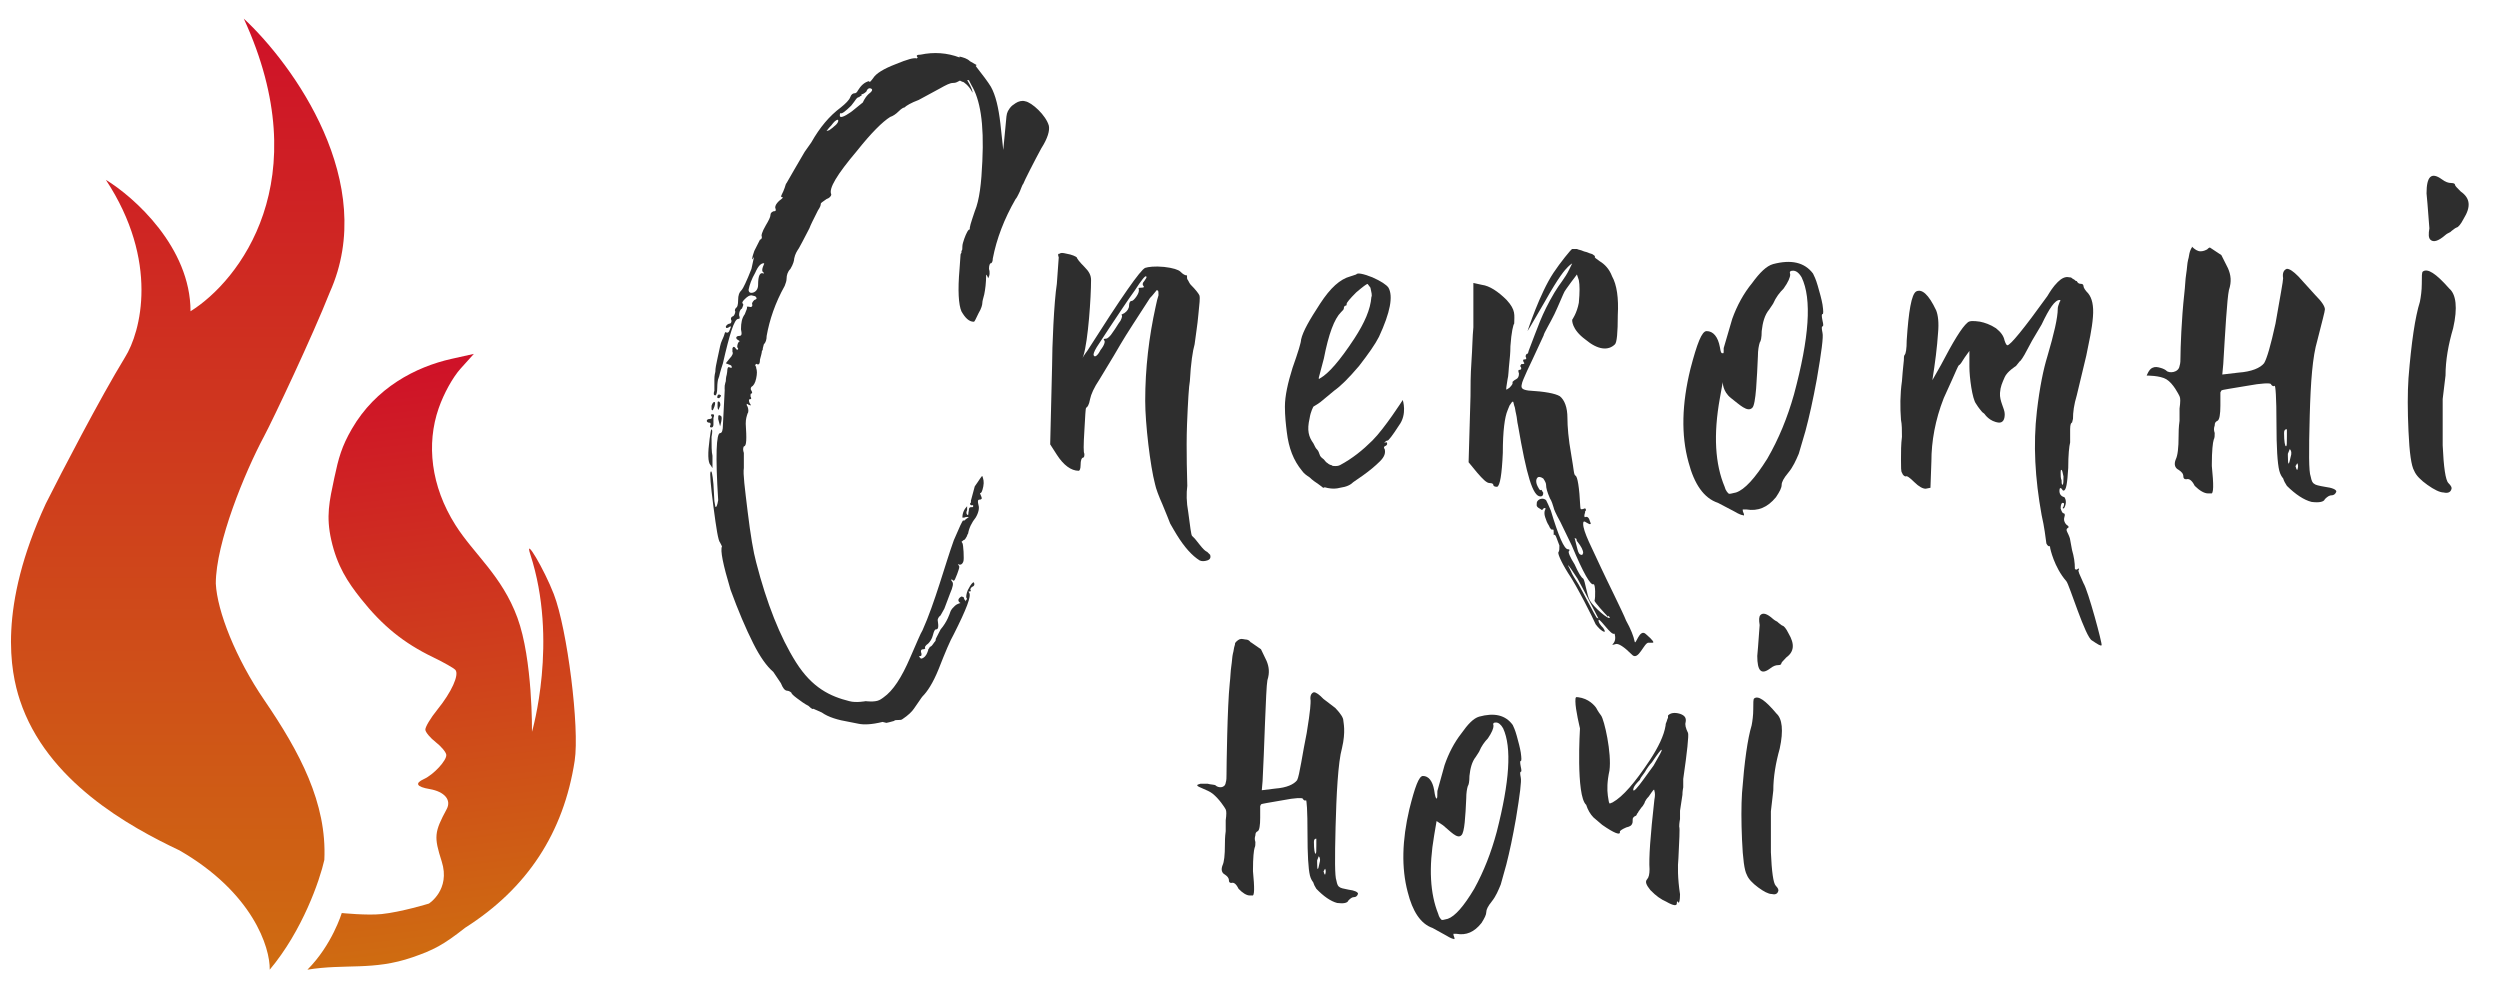 <svg width="109" height="43" viewBox="0 0 109 43" fill="none" xmlns="http://www.w3.org/2000/svg">
<g clip-path="url(#clip0_3997_528)">
<path d="M58.301 39.37C58.021 39.297 57.706 39.079 57.392 38.751C57.322 38.642 57.287 38.569 57.252 38.46C57.217 38.423 57.147 38.314 57.112 38.169C57.042 37.877 57.007 37.258 57.007 36.347C57.007 35.328 56.972 34.854 56.937 34.891C56.902 34.927 56.832 34.891 56.797 34.818C56.763 34.781 56.483 34.781 55.923 34.891C55.329 35 55.014 35.036 54.979 35.073L54.944 35.146C54.944 35.218 54.944 35.291 54.944 35.364C54.944 35.473 54.944 35.546 54.944 35.656C54.944 35.983 54.91 36.202 54.84 36.238C54.77 36.275 54.735 36.311 54.735 36.42C54.7 36.529 54.7 36.602 54.735 36.712C54.735 36.821 54.735 36.894 54.7 36.967C54.665 37.076 54.63 37.404 54.63 37.913C54.63 37.95 54.63 37.95 54.63 37.986C54.7 38.715 54.7 39.079 54.595 39.043C54.595 39.043 54.56 39.043 54.525 39.043H54.49C54.35 39.043 54.175 38.933 54.001 38.751C53.896 38.533 53.791 38.46 53.686 38.496C53.616 38.496 53.581 38.46 53.581 38.387C53.581 38.278 53.511 38.205 53.406 38.132C53.266 38.059 53.231 37.913 53.301 37.731C53.371 37.586 53.406 37.294 53.406 36.821C53.406 36.712 53.406 36.493 53.441 36.238C53.441 35.983 53.441 35.838 53.441 35.765C53.476 35.51 53.476 35.364 53.441 35.291C53.406 35.218 53.152 34.824 52.864 34.599C52.649 34.43 52.2 34.316 52.2 34.243C52.2 34.207 52.235 34.207 52.34 34.171C52.445 34.171 52.55 34.171 52.655 34.171C52.76 34.207 52.964 34.207 52.999 34.243C53.104 34.353 53.406 34.381 53.441 34.126C53.476 34.017 53.476 33.907 53.476 33.762C53.476 33.47 53.511 30.785 53.616 29.801C53.651 29.51 53.651 29.255 53.686 29.037C53.721 28.818 53.721 28.636 53.756 28.49C53.791 28.381 53.791 28.272 53.826 28.163C53.861 28.09 53.831 28.053 53.866 28.017C53.901 27.98 53.896 27.98 53.896 27.98C54.015 27.867 54.085 27.839 54.215 27.867C54.34 27.894 54.363 27.874 54.442 27.918C54.495 27.948 54.525 28.017 54.56 28.017L54.979 28.308L55.224 28.818C55.329 29.073 55.364 29.328 55.259 29.656C55.189 29.983 55.119 32.851 55.049 34.053L55.014 34.454L55.609 34.381C56.098 34.344 56.413 34.199 56.553 34.017C56.658 33.834 56.797 32.799 56.972 31.961C57.147 30.905 57.142 30.655 57.142 30.546C57.107 30.327 57.177 30.218 57.282 30.182C57.387 30.182 57.527 30.291 57.702 30.473L58.22 30.868C58.465 31.123 58.569 31.305 58.569 31.414C58.569 31.487 58.685 31.888 58.511 32.617C58.336 33.236 58.266 34.709 58.231 36.056C58.196 37.44 58.196 38.205 58.266 38.387C58.301 38.569 58.336 38.642 58.406 38.678C58.441 38.715 58.581 38.751 58.79 38.788C59.07 38.824 59.21 38.897 59.21 38.97C59.175 39.079 59.105 39.115 59.035 39.115C58.965 39.115 58.895 39.152 58.79 39.261C58.755 39.37 58.581 39.407 58.301 39.37ZM57.357 37.221C57.392 37.221 57.392 37.112 57.392 36.857V36.566C57.322 36.566 57.287 36.602 57.287 36.712C57.287 37.039 57.322 37.221 57.357 37.221ZM57.532 37.622C57.567 37.513 57.567 37.404 57.497 37.331L57.427 37.513V37.586C57.427 37.986 57.462 37.986 57.532 37.622ZM57.776 38.132C57.811 38.023 57.811 37.95 57.776 37.877C57.741 37.913 57.741 37.95 57.706 37.986C57.741 38.096 57.741 38.132 57.776 38.132Z" fill="#2E2E2E"/>
<path d="M63.404 40.861C63.439 40.934 63.404 40.97 63.369 40.934C63.334 40.934 63.229 40.897 63.054 40.788L62.46 40.46C61.935 40.278 61.586 39.732 61.376 38.894C61.096 37.838 61.131 36.636 61.446 35.289C61.691 34.305 61.866 33.832 62.04 33.832C62.285 33.832 62.46 34.05 62.53 34.451C62.565 34.706 62.6 34.815 62.635 34.815C62.67 34.815 62.67 34.706 62.67 34.487L62.984 33.358C63.159 32.849 63.404 32.375 63.718 31.974C63.998 31.574 64.243 31.319 64.488 31.246C65.152 31.064 65.641 31.173 65.956 31.61C65.991 31.683 66.061 31.829 66.131 32.084C66.201 32.339 66.271 32.594 66.306 32.812C66.341 33.067 66.341 33.176 66.306 33.176C66.271 33.176 66.271 33.249 66.306 33.431C66.341 33.577 66.341 33.65 66.306 33.65C66.271 33.65 66.271 33.723 66.306 33.905C66.341 34.05 66.271 34.633 66.096 35.689C65.956 36.49 65.816 37.146 65.676 37.692L65.432 38.566C65.327 38.821 65.222 39.076 65.047 39.295C64.872 39.513 64.802 39.659 64.802 39.768C64.802 39.878 64.732 40.023 64.593 40.242C64.278 40.642 63.928 40.788 63.509 40.715C63.404 40.715 63.369 40.715 63.369 40.715C63.369 40.752 63.369 40.788 63.404 40.861ZM63.124 40.06C63.439 39.95 63.823 39.513 64.278 38.749C64.698 37.984 65.012 37.182 65.257 36.272C65.816 34.087 65.921 32.594 65.537 31.756C65.432 31.574 65.327 31.501 65.222 31.501C65.117 31.501 65.082 31.537 65.117 31.647C65.117 31.756 65.047 31.938 64.872 32.193C64.732 32.339 64.593 32.521 64.488 32.776L64.348 32.994C64.173 33.213 64.103 33.504 64.068 33.832C64.068 34.087 64.033 34.233 63.998 34.269C63.963 34.378 63.928 34.56 63.928 34.815C63.893 35.58 63.855 36.308 63.715 36.418C63.54 36.6 63.229 36.236 62.914 35.981L62.635 35.798L62.53 36.418C62.285 37.838 62.355 38.967 62.705 39.841C62.74 39.987 62.809 40.06 62.844 40.096C62.88 40.133 62.949 40.096 63.124 40.06Z" fill="#2E2E2E"/>
<path d="M73.109 39.39C73.109 39.499 72.969 39.499 72.655 39.317C72.41 39.208 72.2 39.062 71.955 38.807C71.781 38.588 71.711 38.443 71.816 38.333C71.885 38.261 71.92 38.115 71.92 37.896C71.885 37.423 71.955 36.44 72.13 34.873C72.165 34.691 72.165 34.582 72.13 34.473C72.13 34.364 72.06 34.473 71.885 34.728C71.85 34.764 71.781 34.837 71.746 34.91C71.711 34.946 71.711 35.019 71.676 35.056C71.641 35.128 71.606 35.165 71.571 35.201C71.536 35.238 71.501 35.31 71.466 35.347C71.431 35.383 71.431 35.42 71.396 35.456C71.361 35.493 71.361 35.493 71.361 35.529L71.326 35.566C71.221 35.602 71.186 35.675 71.186 35.711C71.186 35.82 71.186 35.893 71.151 35.93C71.151 35.966 71.081 36.039 70.906 36.075C70.732 36.148 70.627 36.221 70.627 36.258C70.662 36.44 70.382 36.33 69.858 35.966L69.473 35.638C69.333 35.493 69.228 35.31 69.158 35.092C68.704 34.691 68.887 31.756 68.887 31.756C68.887 31.756 68.687 30.94 68.687 30.576C68.687 30.467 68.687 30.43 68.722 30.394C68.757 30.394 68.827 30.394 68.967 30.43C69.387 30.54 69.596 30.867 69.596 30.867C69.596 30.867 69.666 31.013 69.806 31.195C69.946 31.377 70.277 32.834 70.172 33.599C70.067 34.072 70.067 34.436 70.102 34.691C70.137 34.873 70.137 34.983 70.172 35.019C70.172 35.056 70.207 35.019 70.312 34.983C70.767 34.728 71.291 34.109 71.92 33.162C72.305 32.579 72.55 32.069 72.62 31.632C72.62 31.596 72.62 31.559 72.655 31.486C72.689 31.414 72.689 31.341 72.725 31.304C72.725 31.268 72.725 31.232 72.725 31.195C72.829 31.086 73.004 31.049 73.249 31.122C73.459 31.195 73.529 31.304 73.494 31.486C73.459 31.596 73.494 31.741 73.599 31.96C73.633 32.069 73.564 32.761 73.389 33.963C73.389 34.036 73.389 34.145 73.389 34.327C73.354 34.509 73.354 34.619 73.354 34.655L73.249 35.347C73.249 35.456 73.249 35.566 73.249 35.711C73.214 35.893 73.214 36.002 73.214 36.039C73.249 36.148 73.214 36.622 73.179 37.423C73.144 37.751 73.144 38.297 73.249 38.989C73.249 39.244 73.214 39.39 73.179 39.353C73.144 39.28 73.109 39.28 73.109 39.39ZM71.221 34.364C71.186 34.473 71.221 34.509 71.326 34.4C71.501 34.218 71.746 33.854 72.095 33.38C72.34 32.943 72.48 32.725 72.445 32.688C72.41 32.688 72.27 32.87 72.025 33.235C71.92 33.344 71.816 33.489 71.711 33.672C71.571 33.854 71.501 33.963 71.501 33.999C71.361 34.145 71.256 34.254 71.221 34.364Z" fill="#2E2E2E"/>
<path d="M77.176 29.146C76.791 29.437 76.617 29.255 76.617 28.599L76.651 28.199L76.721 27.252C76.686 27.033 76.686 26.888 76.756 26.815C76.861 26.706 77.036 26.742 77.316 26.997C77.351 27.033 77.421 27.07 77.49 27.106C77.561 27.179 77.63 27.215 77.665 27.252L77.735 27.288C77.77 27.288 77.875 27.398 77.98 27.616C78.26 28.09 78.225 28.417 77.875 28.672C77.735 28.818 77.665 28.891 77.665 28.927C77.665 28.964 77.63 29 77.525 29C77.421 29 77.316 29.037 77.176 29.146ZM77.246 38.979C77.106 38.979 76.896 38.87 76.651 38.688C76.407 38.506 76.232 38.324 76.162 38.142C76.057 37.959 75.987 37.45 75.952 36.612C75.917 35.811 75.917 35.119 75.952 34.572C76.057 33.188 76.197 32.205 76.372 31.622C76.407 31.44 76.442 31.185 76.442 30.93C76.442 30.639 76.442 30.493 76.477 30.457C76.651 30.311 76.966 30.53 77.456 31.113C77.7 31.331 77.77 31.841 77.595 32.642C77.421 33.261 77.316 33.88 77.316 34.463L77.211 35.374C77.211 35.41 77.211 35.556 77.211 35.774C77.211 36.029 77.211 36.248 77.211 36.503C77.211 36.758 77.211 36.976 77.211 37.158C77.246 37.996 77.316 38.506 77.421 38.615C77.525 38.724 77.561 38.797 77.525 38.87C77.49 38.979 77.386 39.016 77.246 38.979Z" fill="#2E2E2E"/>
<path d="M37.444 31.558L37.03 31.476C36.533 31.393 36.119 31.27 35.829 31.064L35.456 30.899C35.456 30.941 35.373 30.899 35.249 30.776C35.083 30.694 34.917 30.57 34.752 30.447C34.586 30.323 34.503 30.241 34.503 30.2C34.462 30.159 34.379 30.118 34.337 30.118C34.213 30.118 34.13 29.994 34.047 29.788L33.716 29.295C33.426 29.048 33.136 28.636 32.846 28.06C32.514 27.402 32.183 26.62 31.852 25.715C31.52 24.604 31.396 23.986 31.479 23.822L31.396 23.657C31.313 23.575 31.23 23.04 31.106 22.093C30.982 21.147 30.94 20.612 30.982 20.571C31.023 20.489 31.064 20.653 31.106 21.106L31.147 21.847L31.189 22.093C31.23 22.135 31.272 22.052 31.313 21.805C31.189 19.871 31.23 18.884 31.396 18.884C31.479 18.884 31.52 18.76 31.52 18.514L31.597 17.008C31.597 17.008 31.588 16.889 31.597 16.814C31.607 16.737 31.645 16.621 31.645 16.621C31.645 16.621 31.645 16.456 31.686 16.333C31.727 16.168 31.686 16.044 31.769 16.003L31.893 16.044C31.893 16.044 31.934 15.962 31.852 15.921L31.645 15.839L31.81 15.633C31.934 15.51 31.976 15.386 31.934 15.345V15.18C31.976 15.098 32.017 15.098 32.1 15.222C32.142 15.263 32.142 15.263 32.183 15.222C32.183 15.18 32.183 15.18 32.142 15.139C32.142 15.016 32.183 14.934 32.224 14.892C32.266 14.892 32.266 14.892 32.224 14.851C32.142 14.81 32.1 14.769 32.1 14.728C32.1 14.687 32.142 14.646 32.224 14.646C32.349 14.646 32.349 14.563 32.307 14.357C32.307 14.069 32.349 13.864 32.473 13.699C32.556 13.493 32.597 13.411 32.556 13.37H32.639C32.763 13.411 32.804 13.37 32.804 13.287C32.763 13.246 32.804 13.164 32.887 13.082C33.012 13.041 33.012 12.999 32.929 12.917L32.763 12.876C32.68 12.876 32.597 12.917 32.473 13.041C32.349 13.164 32.349 13.205 32.39 13.246C32.432 13.287 32.39 13.329 32.349 13.452C32.266 13.493 32.224 13.617 32.224 13.74C32.266 13.864 32.266 13.905 32.183 13.905C32.017 13.905 31.81 14.563 31.52 15.839C31.396 16.209 31.355 16.411 31.355 16.411L31.305 16.554C31.305 16.554 31.272 16.703 31.272 16.909C31.272 17.114 31.23 17.238 31.189 17.238C31.106 17.238 31.106 17.156 31.147 17.032V16.538C31.147 16.497 31.147 16.374 31.189 16.209C31.189 16.044 31.23 15.88 31.272 15.674C31.313 15.468 31.355 15.304 31.396 15.098C31.437 14.892 31.52 14.769 31.562 14.646C31.603 14.522 31.603 14.481 31.645 14.481C31.686 14.522 31.769 14.522 31.81 14.399C31.852 14.275 31.893 14.234 31.852 14.234C31.852 14.234 31.81 14.234 31.769 14.275C31.686 14.316 31.645 14.316 31.645 14.234C31.686 14.152 31.769 14.111 31.81 14.111C31.852 14.111 31.893 14.069 31.893 13.987C31.852 13.905 31.852 13.822 31.976 13.781C32.017 13.74 32.059 13.658 32.059 13.576C32.017 13.534 32.059 13.452 32.1 13.411C32.142 13.411 32.183 13.287 32.183 13.082C32.183 12.876 32.224 12.753 32.349 12.629C32.39 12.588 32.556 12.259 32.763 11.724L32.887 11.148V11.189C32.804 11.312 32.763 11.354 32.804 11.23C32.804 11.189 32.846 11.066 32.887 10.942L33.136 10.448C33.177 10.448 33.219 10.407 33.219 10.325C33.177 10.284 33.219 10.119 33.385 9.831C33.509 9.625 33.592 9.461 33.592 9.378C33.592 9.296 33.633 9.255 33.716 9.214C33.84 9.214 33.84 9.173 33.799 9.049C33.799 8.967 33.84 8.885 33.965 8.761C34.13 8.638 34.172 8.596 34.089 8.596C34.047 8.596 34.047 8.555 34.089 8.473C34.13 8.391 34.172 8.308 34.213 8.185C34.255 8.062 34.255 8.02 34.296 7.979L34.627 7.403L35.083 6.621L35.373 6.21C35.746 5.551 36.16 5.058 36.657 4.687C36.864 4.523 37.03 4.358 37.072 4.235C37.113 4.111 37.196 4.07 37.237 4.07C37.32 4.07 37.362 4.029 37.403 3.947C37.527 3.741 37.693 3.576 37.9 3.535C37.9 3.617 37.942 3.576 38.066 3.412C38.19 3.206 38.522 3 39.06 2.794C39.557 2.589 39.847 2.506 39.972 2.548L40.013 2.506C39.93 2.424 39.972 2.383 40.137 2.383C40.717 2.259 41.297 2.301 41.836 2.506V2.465C42.002 2.506 42.167 2.548 42.292 2.671L42.582 2.836L42.54 2.877C42.83 3.247 43.079 3.576 43.203 3.782C43.41 4.152 43.535 4.687 43.617 5.387L43.742 6.539L43.866 5.238C43.886 4.989 43.896 4.897 44.018 4.729C44.098 4.618 44.156 4.58 44.28 4.498C44.404 4.415 44.57 4.374 44.694 4.415C44.984 4.457 45.606 5.029 45.73 5.482C45.772 5.688 45.689 6.017 45.399 6.47C45.109 7.004 44.653 7.897 44.612 8.02C44.57 8.062 44.57 8.103 44.529 8.185C44.487 8.308 44.446 8.391 44.404 8.473C44.363 8.555 44.322 8.638 44.28 8.679C43.783 9.543 43.452 10.407 43.286 11.271C43.286 11.395 43.245 11.477 43.203 11.477C43.162 11.477 43.12 11.559 43.12 11.724C43.162 11.847 43.162 12.012 43.079 12.135C43.079 12.094 43.037 12.012 42.996 11.971C42.996 12.341 42.955 12.629 42.913 12.835C42.872 12.999 42.83 13.123 42.83 13.205C42.83 13.287 42.789 13.452 42.664 13.658C42.54 13.905 42.499 14.028 42.457 14.028C42.25 14.028 42.084 13.864 41.919 13.576C41.794 13.287 41.753 12.67 41.836 11.724L41.877 11.148C41.877 11.107 41.877 11.066 41.919 11.024V10.942C41.96 10.901 41.96 10.86 41.96 10.736C41.96 10.654 42.002 10.53 42.043 10.407C42.084 10.284 42.126 10.201 42.167 10.119C42.209 10.037 42.25 9.996 42.292 9.996C42.25 9.954 42.333 9.708 42.499 9.214C42.706 8.72 42.789 7.979 42.83 7.033C42.913 5.346 42.728 4.33 42.355 3.712L42.243 3.494H42.167C42.167 3.494 42.404 3.864 42.404 4.044C42.243 3.712 42.002 3.576 42.002 3.576C41.965 3.576 41.853 3.514 41.853 3.514L41.731 3.576C41.731 3.576 41.67 3.617 41.546 3.617C41.422 3.617 41.256 3.7 40.966 3.864L40.054 4.358C39.723 4.482 39.516 4.605 39.433 4.687C39.392 4.687 39.309 4.728 39.184 4.852C39.06 4.975 38.936 5.058 38.812 5.099C38.48 5.305 37.983 5.798 37.362 6.58C36.492 7.609 36.119 8.226 36.243 8.473C36.243 8.555 36.16 8.638 36.036 8.679C35.87 8.802 35.787 8.843 35.787 8.885C35.787 8.967 35.746 9.049 35.663 9.173C35.456 9.584 35.332 9.831 35.29 9.954C35.042 10.448 34.876 10.736 34.834 10.819C34.752 10.942 34.669 11.066 34.627 11.271C34.627 11.354 34.586 11.518 34.462 11.724C34.337 11.847 34.296 12.012 34.296 12.135C34.296 12.259 34.255 12.341 34.213 12.464C33.799 13.205 33.55 13.946 33.426 14.646C33.426 14.81 33.385 14.934 33.302 15.016L33.26 15.18C33.26 15.222 33.26 15.263 33.219 15.304C33.219 15.386 33.177 15.51 33.136 15.674C33.136 15.839 33.094 15.921 33.012 15.88C32.97 15.839 32.929 15.88 32.929 15.962C32.97 15.962 32.97 16.003 32.97 16.044C33.012 16.168 33.012 16.291 32.97 16.497C32.929 16.703 32.846 16.826 32.763 16.867C32.722 16.909 32.722 16.991 32.763 17.032C32.804 17.114 32.804 17.156 32.763 17.156C32.722 17.156 32.722 17.197 32.722 17.279C32.763 17.361 32.763 17.402 32.722 17.402C32.639 17.402 32.639 17.444 32.68 17.567C32.763 17.691 32.763 17.691 32.639 17.649C32.597 17.608 32.556 17.608 32.556 17.608C32.556 17.649 32.556 17.691 32.597 17.732C32.639 17.855 32.639 17.979 32.597 18.02C32.556 18.143 32.514 18.267 32.514 18.472C32.556 19.131 32.556 19.46 32.432 19.46C32.39 19.542 32.39 19.625 32.432 19.748V20.406C32.39 20.653 32.473 21.27 32.597 22.299C32.722 23.328 32.846 24.069 32.97 24.521C33.426 26.291 34.006 27.772 34.71 28.883C35.414 29.994 36.202 30.364 37.03 30.57C37.32 30.653 37.747 30.57 37.747 30.57C37.747 30.57 38.126 30.624 38.334 30.526C38.413 30.49 38.522 30.406 38.522 30.406C38.936 30.118 39.309 29.542 39.682 28.677C39.972 28.019 40.137 27.608 40.22 27.484C40.759 26.291 41.215 24.582 41.587 23.553C41.836 22.977 41.96 22.689 42.002 22.689C42.043 22.73 42.11 22.636 42.11 22.636L42.241 22.543C42.241 22.543 42.16 22.532 42.11 22.543C42.083 22.549 42.043 22.566 42.043 22.566H41.96C41.96 22.36 42.043 22.195 42.167 22.072V22.236C42.126 22.319 42.126 22.401 42.167 22.442C42.25 22.483 42.2 22.379 42.241 22.255C42.241 22.091 42.333 22.113 42.374 22.113C42.457 22.113 42.425 22.087 42.425 22.087C42.425 22.087 42.439 22.048 42.425 22.03C42.408 22.009 42.38 22.043 42.355 22.03C42.312 22.009 42.25 21.989 42.333 21.907C42.333 21.866 42.333 21.825 42.333 21.825L42.499 21.207C42.706 20.919 42.789 20.755 42.83 20.755C42.872 20.878 42.913 21.002 42.872 21.207C42.83 21.413 42.789 21.496 42.747 21.496C42.706 21.496 42.747 21.537 42.789 21.66C42.83 21.742 42.789 21.784 42.706 21.784C42.623 21.784 42.623 21.866 42.664 22.03C42.706 22.154 42.664 22.36 42.54 22.566C42.374 22.771 42.25 23.018 42.209 23.265C42.167 23.306 42.167 23.388 42.126 23.43C42.084 23.512 42.043 23.553 42.002 23.553L41.96 23.594C41.919 23.594 41.919 23.635 41.96 23.677C42.002 23.718 42.043 24.398 42.002 24.48C41.96 24.604 41.877 24.645 41.794 24.604C41.753 24.604 41.753 24.604 41.794 24.645C41.836 24.686 41.836 24.727 41.794 24.851C41.753 24.974 41.712 25.097 41.67 25.18C41.629 25.303 41.587 25.344 41.546 25.303C41.505 25.262 41.505 25.262 41.505 25.262C41.463 25.262 41.463 25.303 41.505 25.344C41.587 25.427 41.546 25.591 41.422 25.879L41.173 26.538C41.049 26.743 41.007 26.867 40.966 26.867C40.925 26.908 40.883 26.99 40.883 27.031C40.925 27.32 40.925 27.443 40.8 27.443C40.759 27.443 40.717 27.525 40.676 27.69C40.635 27.854 40.552 27.978 40.469 28.06C40.344 28.142 40.303 28.225 40.344 28.266C40.303 28.307 40.303 28.307 40.262 28.307C40.137 28.307 40.137 28.389 40.179 28.513C40.179 28.554 40.177 28.601 40.136 28.601C40.011 28.601 40.119 28.677 40.119 28.677C40.119 28.677 40.137 28.76 40.262 28.677C40.386 28.595 40.427 28.472 40.469 28.348C40.469 28.307 40.469 28.307 40.51 28.266L40.552 28.184C40.552 28.225 40.593 28.184 40.635 28.142C40.676 28.101 40.717 28.019 40.759 27.978C40.8 27.937 40.8 27.896 40.8 27.854L41.01 27.443C41.3 27.114 41.422 26.712 41.422 26.712C41.422 26.712 41.45 26.626 41.485 26.579C41.533 26.515 41.5 26.547 41.624 26.424C41.748 26.3 41.919 26.291 41.877 26.291C41.794 26.25 41.707 26.132 41.914 26.008C41.955 26.008 42.02 26.044 42.02 26.044C42.02 26.044 42.043 26.167 42.084 26.167C42.084 26.262 42.084 26.209 42.126 26.167C42.167 26.126 42.167 26.085 42.126 26.044C42.126 25.92 42.167 25.756 42.25 25.632C42.333 25.468 42.416 25.386 42.457 25.386C42.499 25.468 42.499 25.55 42.374 25.591C42.292 25.674 42.292 25.715 42.333 25.756L42.292 25.797C42.25 25.756 42.209 25.797 42.25 25.838C42.374 25.962 42.126 26.579 41.587 27.649C41.422 27.937 41.215 28.43 40.925 29.171C40.676 29.788 40.427 30.159 40.22 30.365C40.179 30.406 40.054 30.611 39.847 30.899C39.764 31.023 39.599 31.188 39.35 31.352C39.309 31.393 39.226 31.393 39.143 31.393C39.06 31.393 39.019 31.393 38.977 31.434C38.812 31.476 38.687 31.517 38.646 31.517L38.48 31.476C37.983 31.599 37.652 31.599 37.444 31.558ZM36.616 5.058C36.657 5.222 37.145 4.852 37.145 4.852L37.622 4.465C37.622 4.465 37.693 4.276 37.859 4.111C38.025 3.988 38.066 3.905 37.983 3.864C37.9 3.823 37.817 3.864 37.776 3.988C37.693 4.07 37.61 4.111 37.569 4.111C37.569 4.111 37.542 4.152 37.569 4.152C37.62 4.152 37.467 4.193 37.467 4.235C37.343 4.235 37.32 4.358 37.113 4.605C36.864 4.852 36.699 4.975 36.657 4.934C36.616 4.934 36.616 4.975 36.616 5.058ZM36.367 5.51C36.533 5.387 36.575 5.263 36.533 5.222C36.45 5.222 36.367 5.305 36.243 5.469C36.119 5.593 36.036 5.716 36.036 5.716L36.16 5.675C36.202 5.634 36.285 5.593 36.367 5.51ZM32.846 12.753C32.97 12.711 33.053 12.588 33.053 12.423C33.053 12.012 33.136 11.847 33.302 11.93V11.888C33.219 11.847 33.219 11.765 33.26 11.642C33.302 11.518 33.343 11.477 33.302 11.477C33.177 11.477 33.053 11.6 32.929 11.888C32.763 12.177 32.68 12.423 32.639 12.629C32.639 12.753 32.722 12.794 32.846 12.753ZM31.355 17.361C31.313 17.361 31.272 17.361 31.272 17.32C31.272 17.238 31.313 17.197 31.355 17.197L31.437 17.238C31.437 17.279 31.396 17.32 31.355 17.361ZM31.147 17.732C31.106 17.814 31.106 17.855 31.064 17.896L31.023 17.855C31.023 17.814 31.023 17.732 31.023 17.691C31.064 17.567 31.106 17.526 31.147 17.526C31.189 17.526 31.189 17.608 31.147 17.732ZM31.325 17.874C31.284 17.833 31.284 17.75 31.284 17.668C31.284 17.545 31.284 17.503 31.325 17.503C31.367 17.503 31.408 17.545 31.408 17.668L31.325 17.874ZM31.023 18.637C30.94 18.637 30.94 18.596 30.982 18.514C30.982 18.472 30.982 18.431 30.94 18.431C30.857 18.431 30.816 18.39 30.816 18.349C30.816 18.308 30.857 18.267 30.94 18.267C31.023 18.267 31.064 18.226 31.023 18.143C30.982 18.102 30.982 18.061 31.064 18.061C31.147 18.061 31.147 18.102 31.106 18.226V18.514C31.106 18.596 31.064 18.637 31.023 18.637ZM31.396 18.585C31.396 18.585 31.355 18.431 31.313 18.267C31.313 18.143 31.313 18.102 31.355 18.102C31.355 18.102 31.396 18.102 31.437 18.143C31.52 18.184 31.396 18.585 31.396 18.585ZM30.982 20.283C30.857 20.16 30.857 19.748 30.94 19.131C30.982 18.884 30.982 18.76 31.023 18.719C31.064 18.719 31.064 18.843 31.023 19.048C31.023 19.419 31.023 19.707 31.064 19.871V20.406C31.023 20.365 31.023 20.324 30.982 20.283Z" fill="#2E2E2E"/>
<path d="M52.305 24.435C51.974 24.229 51.642 23.859 51.311 23.324C51.228 23.201 51.145 23.036 51.021 22.83C50.979 22.707 50.855 22.419 50.689 22.007C50.524 21.637 50.399 21.308 50.358 21.102C50.151 20.32 49.931 18.468 49.931 17.481C49.931 16.041 50.097 14.683 50.387 13.366C50.428 13.16 50.47 12.995 50.511 12.872C50.511 12.749 50.511 12.666 50.47 12.666C50.428 12.625 50.428 12.666 50.387 12.707C50.345 12.749 50.263 12.872 50.138 12.995L49.392 14.148C48.937 14.847 48.688 15.3 48.564 15.506L47.943 16.534C47.694 16.905 47.57 17.193 47.528 17.398C47.487 17.645 47.404 17.769 47.362 17.769C47.321 17.81 47.321 18.139 47.28 18.756C47.238 19.415 47.238 19.744 47.28 19.785C47.28 19.867 47.28 19.909 47.238 19.95C47.155 19.95 47.114 20.073 47.114 20.279C47.114 20.444 47.072 20.526 47.031 20.526C46.7 20.526 46.368 20.279 46.078 19.826L45.788 19.374L45.871 15.958C45.871 15.135 45.954 13.158 46.078 12.376L46.161 11.223C46.12 11.1 46.12 11.059 46.203 11.059C46.244 11.018 46.327 11.018 46.492 11.059C46.741 11.1 46.907 11.182 46.948 11.223C46.948 11.265 47.072 11.429 47.28 11.635C47.487 11.841 47.57 12.005 47.57 12.211C47.57 12.952 47.445 14.847 47.238 15.506C47.197 15.588 47.197 15.67 47.155 15.711C47.197 15.588 47.28 15.464 47.404 15.3C48.895 12.954 49.724 11.761 49.931 11.679C50.055 11.638 50.345 11.596 50.76 11.638C51.133 11.679 51.381 11.761 51.464 11.843C51.588 11.967 51.671 12.008 51.754 12.008V12.09C51.754 12.131 51.754 12.172 51.795 12.214C51.837 12.296 51.878 12.378 51.92 12.419C52.127 12.625 52.251 12.79 52.292 12.872C52.334 12.995 52.292 13.242 52.251 13.695C52.21 14.189 52.127 14.642 52.085 15.012C52.002 15.3 51.92 15.835 51.878 16.617C51.837 16.822 51.795 17.481 51.754 18.509C51.712 19.579 51.766 21.143 51.766 21.184C51.725 21.513 51.725 21.884 51.808 22.336C51.891 22.954 51.932 23.324 51.974 23.365L52.098 23.489C52.264 23.694 52.388 23.859 52.471 23.941C52.512 23.982 52.554 24.024 52.636 24.065C52.678 24.106 52.719 24.147 52.761 24.188C52.802 24.312 52.761 24.394 52.636 24.435C52.512 24.476 52.388 24.476 52.305 24.435ZM47.694 15.506C47.735 15.588 47.86 15.506 47.984 15.259C48.15 15.053 48.191 14.888 48.15 14.847C48.108 14.806 48.108 14.765 48.233 14.765C48.274 14.765 48.398 14.683 48.523 14.477C48.647 14.312 48.73 14.148 48.854 13.983C48.937 13.819 48.937 13.736 48.895 13.736C48.854 13.736 48.895 13.736 48.937 13.695L49.02 13.654C49.144 13.572 49.227 13.448 49.227 13.325C49.227 13.201 49.268 13.119 49.351 13.119C49.392 13.119 49.475 13.037 49.558 12.913C49.641 12.79 49.682 12.666 49.641 12.584C49.641 12.543 49.682 12.543 49.765 12.543C49.89 12.543 49.89 12.502 49.848 12.461C49.807 12.419 49.807 12.337 49.89 12.255C49.972 12.131 50.014 12.09 49.972 12.049C49.931 12.008 49.765 12.214 49.475 12.666C49.144 13.119 48.771 13.695 48.357 14.312L47.818 15.135C47.694 15.341 47.653 15.464 47.694 15.506Z" fill="#2E2E2E"/>
<path d="M57.721 21.267C57.721 21.308 57.721 21.308 57.721 21.267C57.68 21.267 57.68 21.267 57.638 21.225L57.472 21.102C57.348 21.02 57.224 20.937 57.1 20.814C56.975 20.732 56.851 20.649 56.768 20.526C56.395 20.073 56.188 19.538 56.105 18.839C56.064 18.509 56.022 18.139 56.022 17.728C56.022 17.275 56.147 16.699 56.354 16.041C56.602 15.341 56.727 14.93 56.727 14.806C56.81 14.436 57.1 13.942 57.555 13.242C58.011 12.543 58.425 12.172 58.881 12.049L59.13 11.967C59.171 11.884 59.42 11.926 59.834 12.09C60.207 12.255 60.455 12.419 60.538 12.543C60.745 12.913 60.621 13.613 60.124 14.683C59.958 15.012 59.668 15.423 59.254 15.958C58.798 16.493 58.467 16.822 58.177 17.028L57.68 17.44C57.555 17.563 57.265 17.728 57.265 17.728C57.265 17.728 57.141 17.946 57.1 18.234C56.975 18.769 57.058 19.044 57.265 19.332L57.348 19.497C57.39 19.579 57.432 19.592 57.472 19.662C57.515 19.737 57.514 19.785 57.555 19.867C57.597 19.95 57.68 19.991 57.721 20.032C57.762 20.073 57.804 20.155 57.887 20.197C57.928 20.238 58.011 20.279 58.052 20.279C58.094 20.32 58.135 20.32 58.218 20.32C58.26 20.32 58.342 20.32 58.425 20.279C58.964 19.991 59.42 19.621 59.834 19.209C60.372 18.674 61.16 17.44 61.16 17.44C61.16 17.44 61.367 18.057 60.994 18.551C60.704 19.003 60.538 19.209 60.497 19.209C60.455 19.209 60.414 19.239 60.373 19.28C60.332 19.321 60.374 19.291 60.415 19.291C60.457 19.25 60.455 19.291 60.455 19.291C60.497 19.332 60.497 19.415 60.372 19.456C60.331 19.497 60.331 19.538 60.372 19.579C60.414 19.744 60.372 19.909 60.165 20.114C59.958 20.32 59.71 20.526 59.42 20.732L59.005 21.02C58.881 21.143 58.715 21.225 58.425 21.267C58.135 21.349 57.845 21.267 57.845 21.267C57.845 21.267 57.721 21.225 57.721 21.267ZM57.514 16.411C57.472 16.534 57.514 16.534 57.555 16.493C57.928 16.288 58.425 15.711 59.047 14.765C59.502 14.065 59.751 13.489 59.792 12.954C59.834 12.872 59.792 12.749 59.751 12.543L59.627 12.378C59.585 12.378 59.42 12.502 59.13 12.749C58.84 13.037 58.715 13.201 58.715 13.242C58.715 13.284 58.715 13.325 58.674 13.325C58.632 13.325 58.591 13.366 58.591 13.448C58.591 13.489 58.55 13.53 58.467 13.613C58.177 13.901 57.928 14.559 57.721 15.629L57.514 16.411Z" fill="#2E2E2E"/>
<path d="M71.89 28.022C71.683 27.981 71.434 28.863 71.144 28.534C70.813 28.205 70.564 28.04 70.44 28.082C70.316 28.123 70.274 28.123 70.316 28.082C70.44 27.958 70.44 27.794 70.398 27.629C70.316 27.67 70.191 27.547 69.984 27.3C69.777 27.053 69.694 26.971 69.694 27.053C69.694 27.135 69.777 27.259 69.901 27.382C69.984 27.506 69.984 27.547 69.943 27.547C69.818 27.506 69.694 27.382 69.57 27.218C69.487 27.012 68.736 25.512 68.363 24.977C68.031 24.442 67.907 24.113 67.949 24.072C67.99 24.031 67.99 23.907 67.99 23.784C67.949 23.66 67.907 23.578 67.866 23.455C67.824 23.331 67.783 23.29 67.741 23.331V23.208C67.741 23.125 67.741 23.084 67.7 23.084C67.659 23.125 67.576 23.043 67.534 22.92C67.451 22.796 67.41 22.673 67.369 22.549C67.327 22.426 67.327 22.302 67.369 22.22C67.41 22.179 67.369 22.151 67.369 22.151C67.369 22.151 67.327 22.138 67.286 22.179C67.244 22.22 67.244 22.261 67.203 22.22C67.161 22.179 66.985 22.126 66.999 22.013C67.009 21.923 66.994 21.9 67.034 21.847C67.078 21.789 67.135 21.759 67.203 21.747C67.289 21.73 67.369 21.767 67.41 21.809C67.451 21.891 67.534 22.056 67.617 22.261C67.949 23.372 68.197 23.948 68.363 23.948C68.446 23.948 68.446 23.99 68.404 24.031C68.363 24.072 68.446 24.278 68.653 24.607C68.819 24.977 68.943 25.183 69.026 25.224C69.109 25.306 69.191 25.974 69.316 26.18C69.481 26.468 70.15 27.053 70.191 26.929C70.15 26.888 70.15 26.847 70.15 26.847C70.108 26.888 70.067 26.888 70.067 26.847C70.025 26.806 69.481 26.221 69.523 26.18C69.564 26.056 69.564 25.471 69.481 25.471C69.357 25.553 69.026 24.977 68.529 23.784L68.031 22.755C67.824 22.385 67.741 22.179 67.741 22.138C67.7 22.014 67.659 21.85 67.576 21.726C67.451 21.438 67.41 21.274 67.41 21.15C67.41 21.068 67.369 20.986 67.286 20.862C67.161 20.78 67.079 20.78 67.037 20.821C66.954 20.903 66.954 21.068 67.079 21.274C67.12 21.356 67.161 21.397 67.203 21.356C67.244 21.397 67.244 21.438 67.286 21.48C67.286 21.603 67.244 21.644 67.161 21.644C66.83 21.644 66.559 20.732 66.186 18.551C66.144 18.386 66.144 18.221 66.103 18.057C66.061 17.892 66.061 17.769 66.02 17.686L65.979 17.522C65.937 17.481 65.896 17.563 65.813 17.686L65.73 17.892C65.606 18.18 65.523 18.798 65.523 19.744C65.481 20.691 65.399 21.184 65.274 21.225C65.15 21.225 65.109 21.184 65.109 21.143C65.109 21.102 65.067 21.061 64.943 21.061C64.819 21.061 64.653 20.896 64.404 20.608L64.031 20.155L64.114 17.275C64.114 16.864 64.114 16.37 64.156 15.752C64.197 15.176 64.197 14.683 64.239 14.271C64.239 13.86 64.239 13.572 64.239 13.407V12.337L64.611 12.419C64.943 12.461 65.316 12.707 65.689 13.078C66.103 13.53 66.02 13.736 66.02 14.107C65.979 14.148 65.896 14.477 65.854 15.094C65.854 15.176 65.854 15.382 65.813 15.752C65.771 16.123 65.771 16.411 65.73 16.534C65.689 16.822 65.647 16.987 65.689 16.987L65.813 16.905C65.937 16.781 65.979 16.699 65.937 16.658C65.979 16.617 66.02 16.576 66.103 16.534C66.186 16.493 66.227 16.411 66.227 16.288C66.186 16.164 66.186 16.123 66.269 16.123C66.31 16.123 66.351 16.082 66.31 15.999C66.269 15.958 66.269 15.958 66.31 15.917C66.31 15.876 66.31 15.876 66.351 15.876C66.476 15.876 66.476 15.835 66.434 15.794C66.393 15.711 66.393 15.67 66.476 15.67C66.559 15.67 66.559 15.629 66.517 15.547C66.517 15.464 66.559 15.423 66.6 15.423C66.641 15.382 66.631 15.342 66.651 15.291C67.051 14.266 67.2 13.727 67.774 12.755C68.004 12.366 68.224 12.152 68.421 11.745C68.47 11.644 68.547 11.486 68.547 11.486C68.547 11.486 68.483 11.515 68.359 11.639C68.235 11.762 67.975 12.044 67.353 13.155C66.691 14.307 66.6 14.436 66.6 14.436C66.6 14.436 67.131 12.795 67.735 11.889C68.019 11.461 68.506 10.856 68.547 10.856C68.589 10.856 68.63 10.856 68.754 10.856C68.837 10.897 68.92 10.897 69.003 10.938C69.086 10.979 69.169 10.979 69.251 11.02C69.334 11.062 69.417 11.062 69.459 11.103C69.5 11.144 69.541 11.144 69.541 11.185C69.5 11.226 69.583 11.267 69.749 11.391C69.956 11.514 70.163 11.72 70.287 12.049C70.494 12.419 70.577 12.995 70.536 13.736C70.536 14.518 70.494 14.93 70.412 15.012C70.121 15.3 69.666 15.259 69.127 14.806C68.506 14.353 68.547 13.942 68.547 13.942C68.547 13.942 68.754 13.654 68.837 13.201C68.879 12.749 68.879 12.419 68.837 12.214L68.754 11.967L68.506 12.296C68.321 12.543 68.216 12.707 68.216 12.707C68.166 12.79 67.956 13.313 67.774 13.695C67.598 14.061 67.303 14.54 67.303 14.623L66.818 15.67C66.818 15.67 66.351 16.627 66.351 16.75C66.31 16.915 66.351 16.987 66.641 17.028C67.346 17.069 67.801 17.152 68.009 17.275C68.216 17.44 68.34 17.769 68.34 18.221C68.34 18.592 68.381 19.127 68.506 19.826C68.63 20.526 68.611 20.698 68.694 20.739C68.777 20.78 68.86 21.233 68.901 22.097C68.901 22.22 68.943 22.22 69.067 22.179C69.109 22.138 69.15 22.179 69.15 22.261C69.109 22.261 69.109 22.302 69.109 22.344C69.067 22.467 69.067 22.549 69.109 22.549C69.191 22.508 69.274 22.549 69.316 22.714C69.357 22.796 69.357 22.837 69.357 22.837C69.316 22.879 69.274 22.837 69.191 22.796C69.067 22.714 69.026 22.714 69.026 22.837C69.026 23.002 69.109 23.249 69.274 23.619L69.813 24.771C70.02 25.224 70.771 26.724 70.895 27.053C71.103 27.423 71.227 27.752 71.268 27.958C71.31 28.205 71.475 27.364 71.766 27.652C72.055 27.899 72.138 28.022 72.055 28.022C72.014 28.022 71.973 28.022 71.89 28.022ZM69.026 24.113C69.026 23.99 68.943 23.825 68.777 23.619C68.736 23.578 68.736 23.537 68.736 23.496L68.653 23.455L68.777 23.948C68.819 24.113 68.86 24.195 68.984 24.195L69.026 24.113ZM69.611 26.929L69.694 26.971C69.653 26.888 68.984 25.594 68.777 25.224C68.529 24.854 68.404 24.648 68.363 24.648L68.487 24.895C68.57 25.101 68.694 25.265 68.819 25.471C68.943 25.677 69.57 26.888 69.611 26.929Z" fill="#2E2E2E"/>
<path d="M76.023 22.378C76.064 22.46 76.023 22.501 75.982 22.46C75.94 22.46 75.816 22.419 75.609 22.295L74.904 21.925C74.283 21.719 73.869 21.102 73.62 20.155C73.289 18.962 73.33 17.604 73.703 16.082C73.993 14.971 74.2 14.436 74.407 14.436C74.697 14.436 74.904 14.683 74.987 15.135C75.029 15.423 75.07 15.4 75.112 15.4C75.153 15.4 75.153 15.423 75.153 15.176L75.526 13.901C75.733 13.325 76.023 12.79 76.396 12.337C76.727 11.884 77.017 11.596 77.307 11.514C78.094 11.308 78.674 11.432 79.047 11.926C79.089 12.008 79.172 12.172 79.254 12.461C79.337 12.749 79.42 13.037 79.462 13.284C79.503 13.572 79.503 13.695 79.462 13.695C79.42 13.695 79.42 13.777 79.462 13.983C79.503 14.148 79.503 14.23 79.462 14.23C79.42 14.23 79.42 14.312 79.462 14.518C79.503 14.683 79.42 15.341 79.213 16.534C79.047 17.44 78.882 18.18 78.716 18.798L78.426 19.785C78.302 20.073 78.177 20.361 77.97 20.608C77.763 20.855 77.68 21.02 77.68 21.143C77.68 21.267 77.597 21.431 77.432 21.678C77.059 22.131 76.644 22.295 76.147 22.213C76.023 22.213 75.982 22.213 75.982 22.213C75.982 22.254 75.982 22.295 76.023 22.378ZM75.692 21.472C76.064 21.349 76.52 20.855 77.059 19.991C77.556 19.127 77.929 18.221 78.219 17.193C78.882 14.724 79.006 13.037 78.55 12.09C78.426 11.884 78.302 11.802 78.177 11.802C78.053 11.802 78.012 11.843 78.053 11.967C78.053 12.09 77.97 12.296 77.763 12.584C77.597 12.749 77.432 12.954 77.307 13.242L77.142 13.489C76.934 13.736 76.852 14.065 76.81 14.436C76.81 14.724 76.769 14.888 76.727 14.93C76.686 15.053 76.644 15.259 76.644 15.547C76.603 16.411 76.562 17.66 76.396 17.783C76.189 17.989 75.846 17.645 75.473 17.357C75.1 17.069 75.112 16.658 75.112 16.658L74.987 17.357C74.697 18.962 74.78 20.238 75.195 21.225C75.236 21.39 75.319 21.472 75.36 21.513C75.402 21.555 75.484 21.513 75.692 21.472Z" fill="#2E2E2E"/>
<path d="M91.63 28.134C91.589 28.175 91.465 28.093 91.216 27.928C90.926 27.805 90.216 25.464 90.092 25.34C89.553 24.723 89.388 23.9 89.388 23.9C89.388 23.9 89.388 23.777 89.346 23.818C89.305 23.818 89.263 23.777 89.222 23.694C89.181 23.406 89.139 22.995 89.015 22.46C88.725 20.855 88.642 19.374 88.808 17.933C88.932 16.864 89.098 16.082 89.263 15.547C89.553 14.559 89.719 13.86 89.719 13.448C89.719 13.366 89.761 13.284 89.802 13.16C89.844 13.119 89.844 13.078 89.802 13.078C89.595 13.078 89.346 13.448 89.015 14.148L88.601 14.847L88.269 15.464C88.269 15.464 88.103 15.752 88.062 15.752L87.896 15.958C87.896 15.958 87.513 16.195 87.406 16.442C87.295 16.698 87.22 16.849 87.2 17.128C87.173 17.499 87.406 17.81 87.406 18.057C87.406 18.304 87.323 18.427 87.157 18.427C86.743 18.386 86.532 18.057 86.532 18.057C86.498 18.009 86.439 17.993 86.406 17.945C86.373 17.896 86.281 17.81 86.156 17.604C85.991 17.398 85.866 16.452 85.866 15.999V15.3L85.659 15.588C85.535 15.794 85.452 15.917 85.411 15.917C85.369 15.958 85.286 16.164 85.121 16.534L84.748 17.357C84.375 18.304 84.209 19.25 84.209 20.114L84.168 21.267L83.961 21.308C83.836 21.308 83.671 21.225 83.463 21.02C83.256 20.814 83.132 20.732 83.091 20.773C83.049 20.773 82.966 20.732 82.925 20.608C82.883 20.567 82.883 20.361 82.883 20.032C82.883 19.703 82.883 19.374 82.925 19.044C82.925 18.756 82.925 18.509 82.883 18.304C82.842 17.769 82.842 17.193 82.925 16.617C82.966 16.041 83.008 15.752 83.008 15.711C83.008 15.588 83.008 15.506 83.049 15.464C83.091 15.423 83.132 15.218 83.132 14.847C83.215 13.572 83.339 12.831 83.546 12.707C83.795 12.584 84.085 12.831 84.416 13.53C84.499 13.736 84.541 14.065 84.499 14.518C84.458 15.135 84.375 15.794 84.251 16.576L84.624 15.917C85.162 14.888 85.535 14.271 85.784 14.065C85.866 13.983 86.032 13.983 86.322 14.024C86.529 14.065 86.778 14.148 87.026 14.312C87.234 14.477 87.358 14.642 87.399 14.847C87.441 14.971 87.482 15.053 87.523 15.053C87.648 15.053 88.228 14.353 89.263 12.913C89.388 12.707 89.512 12.502 89.719 12.296C89.885 12.131 90.051 12.049 90.216 12.09C90.258 12.09 90.299 12.09 90.341 12.131C90.382 12.172 90.424 12.172 90.465 12.214C90.506 12.255 90.506 12.255 90.548 12.255C90.589 12.337 90.631 12.378 90.755 12.378C90.796 12.378 90.838 12.419 90.838 12.461C90.838 12.543 90.921 12.666 91.045 12.79C91.211 12.995 91.293 13.325 91.252 13.819C91.211 14.353 91.086 14.888 90.962 15.506L90.548 17.234C90.424 17.645 90.382 17.975 90.382 18.263L90.341 18.427C90.299 18.427 90.258 18.509 90.258 18.715V19.291C90.216 19.456 90.175 19.826 90.175 20.402C90.133 21.061 90.092 21.39 89.968 21.39C89.926 21.39 89.926 21.349 89.885 21.308C89.844 21.267 89.844 21.267 89.802 21.308C89.761 21.513 89.844 21.637 90.009 21.678C90.092 21.802 90.092 21.966 90.009 22.131C89.968 22.172 89.968 22.172 89.968 22.172C89.926 22.172 89.926 22.131 89.968 22.09C90.009 21.966 90.009 21.925 89.926 21.925C89.885 21.925 89.844 22.007 89.844 22.172C89.885 22.295 89.926 22.378 89.968 22.378C90.009 22.378 90.051 22.419 90.009 22.542C89.968 22.666 90.009 22.789 90.092 22.871C90.216 22.954 90.216 22.995 90.133 23.036C90.092 23.077 90.092 23.118 90.133 23.201C90.216 23.365 90.258 23.489 90.258 23.53L90.341 23.982C90.424 24.27 90.465 24.517 90.465 24.805C90.506 24.846 90.548 24.846 90.589 24.805C90.631 24.764 90.672 24.805 90.631 24.846C90.589 24.888 90.672 25.052 90.838 25.423C91.045 25.752 91.672 28.093 91.63 28.134ZM89.926 21.143C89.968 21.102 89.968 20.979 89.968 20.773C89.926 20.608 89.926 20.526 89.885 20.485C89.844 20.485 89.844 20.526 89.844 20.608C89.844 20.732 89.844 20.855 89.885 20.937C89.885 21.061 89.885 21.102 89.926 21.143Z" fill="#2E2E2E"/>
<path d="M100.786 21.884C100.455 21.802 100.082 21.555 99.709 21.184C99.626 21.061 99.585 20.979 99.544 20.855C99.502 20.814 99.419 20.691 99.378 20.526C99.295 20.197 99.254 19.497 99.254 18.468C99.254 17.316 99.212 16.781 99.171 16.822C99.129 16.864 99.046 16.822 99.005 16.74C98.964 16.699 98.632 16.699 97.969 16.822C97.265 16.946 96.892 16.987 96.851 17.028L96.809 17.11C96.809 17.193 96.809 17.275 96.809 17.357C96.809 17.481 96.809 17.563 96.809 17.686C96.809 18.057 96.768 18.304 96.685 18.345C96.602 18.386 96.561 18.427 96.561 18.551C96.519 18.674 96.519 18.756 96.561 18.88C96.561 19.003 96.561 19.086 96.519 19.168C96.478 19.291 96.436 19.662 96.436 20.238C96.436 20.279 96.436 20.279 96.436 20.32C96.519 21.143 96.519 21.555 96.395 21.513C96.395 21.513 96.354 21.513 96.312 21.513H96.271C96.105 21.513 95.898 21.39 95.691 21.184C95.567 20.937 95.442 20.855 95.318 20.896C95.235 20.896 95.194 20.855 95.194 20.773C95.194 20.649 95.111 20.567 94.987 20.485C94.821 20.402 94.779 20.238 94.862 20.032C94.945 19.867 94.987 19.538 94.987 19.003C94.987 18.88 94.987 18.633 95.028 18.345C95.028 18.057 95.028 17.892 95.028 17.81C95.069 17.522 95.069 17.357 95.028 17.275C94.987 17.193 94.755 16.719 94.456 16.538C94.174 16.366 93.595 16.376 93.595 16.376C93.595 16.376 93.69 16.11 93.835 16.041C93.966 15.977 94.067 16.002 94.207 16.041C94.312 16.069 94.415 16.123 94.456 16.164C94.58 16.288 94.987 16.246 95.028 15.958C95.069 15.835 95.069 15.711 95.069 15.547C95.069 15.218 95.111 13.92 95.235 12.809C95.276 12.48 95.276 12.192 95.318 11.945C95.359 11.698 95.359 11.492 95.401 11.328C95.442 11.204 95.442 11.081 95.484 10.957C95.525 10.875 95.525 10.834 95.567 10.793V10.752C95.691 10.875 95.815 10.957 95.939 10.957C96.064 10.957 96.147 10.916 96.229 10.875C96.271 10.834 96.312 10.793 96.354 10.793L96.851 11.122L97.141 11.698C97.265 11.986 97.306 12.274 97.182 12.645C97.099 13.015 97.016 14.518 96.934 15.876L96.892 16.329L97.597 16.246C98.177 16.205 98.549 16.041 98.715 15.835C98.839 15.629 99.005 15.053 99.212 14.107C99.419 12.913 99.544 12.255 99.544 12.131C99.502 11.884 99.585 11.761 99.709 11.72C99.834 11.72 99.999 11.843 100.206 12.049L100.952 12.872C101.242 13.16 101.366 13.366 101.366 13.489C101.366 13.572 101.242 14.024 101.035 14.847C100.828 15.547 100.745 16.617 100.704 18.139C100.662 19.703 100.662 20.567 100.745 20.773C100.786 20.979 100.828 21.061 100.911 21.102C100.952 21.143 101.118 21.184 101.366 21.225C101.698 21.267 101.864 21.349 101.864 21.431C101.822 21.555 101.739 21.596 101.656 21.596C101.574 21.596 101.491 21.637 101.366 21.76C101.325 21.884 101.118 21.925 100.786 21.884ZM99.668 19.456C99.709 19.456 99.709 19.332 99.709 19.044V18.715C99.626 18.715 99.585 18.756 99.585 18.88C99.585 19.25 99.626 19.456 99.668 19.456ZM99.875 19.909C99.916 19.785 99.916 19.662 99.834 19.579L99.751 19.785V19.867C99.751 20.32 99.792 20.32 99.875 19.909ZM100.165 20.485C100.206 20.361 100.206 20.279 100.165 20.197C100.124 20.238 100.124 20.279 100.082 20.32C100.124 20.444 100.124 20.485 100.165 20.485Z" fill="#2E2E2E"/>
<path d="M106.46 7.815C106.004 7.486 105.797 7.691 105.797 8.432L105.838 8.885L105.921 9.954C105.88 10.201 105.88 10.366 105.962 10.448C106.087 10.572 106.294 10.531 106.625 10.242C106.667 10.201 106.75 10.16 106.832 10.119C106.915 10.037 106.998 9.996 107.04 9.954L107.122 9.913C107.164 9.913 107.288 9.79 107.412 9.543C107.744 9.008 107.702 8.638 107.288 8.35C107.122 8.185 107.04 8.103 107.04 8.062C107.04 8.02 106.998 7.979 106.874 7.979C106.75 7.979 106.625 7.938 106.46 7.815ZM106.542 21.472C106.377 21.472 106.128 21.349 105.838 21.143C105.548 20.937 105.341 20.732 105.258 20.526C105.134 20.32 105.051 19.744 105.01 18.798C104.968 17.892 104.968 17.11 105.01 16.493C105.134 14.93 105.3 13.819 105.507 13.16C105.548 12.954 105.59 12.666 105.59 12.378C105.59 12.049 105.59 11.884 105.631 11.843C105.838 11.679 106.211 11.926 106.791 12.584C107.081 12.831 107.164 13.407 106.957 14.312C106.75 15.012 106.625 15.711 106.625 16.37L106.501 17.398C106.501 17.44 106.501 17.604 106.501 17.851C106.501 18.139 106.501 18.386 106.501 18.674C106.501 18.962 106.501 19.209 106.501 19.415C106.542 20.361 106.625 20.937 106.75 21.061C106.874 21.184 106.915 21.267 106.874 21.349C106.832 21.472 106.708 21.513 106.542 21.472Z" fill="#2E2E2E"/>
<path d="M14.379 12.744C16.522 7.971 12.772 2.801 10.629 0.812C13.867 7.853 10.43 12.252 8.307 13.571C8.307 10.783 5.846 8.59 4.616 7.841C6.95 11.386 6.144 14.477 5.45 15.579C4.354 17.375 2.691 20.58 1.997 21.959C-0.099 26.495 0.457 29.283 0.866 30.523C2.03 34.059 5.628 36.036 7.831 37.08C11.022 38.922 11.78 41.313 11.76 42.278C13.188 40.576 13.943 38.379 14.141 37.493C14.26 35.012 13.065 32.784 11.522 30.523C10.271 28.692 9.469 26.645 9.409 25.443C9.409 23.671 10.668 20.6 11.522 19.005C11.901 18.296 13.625 14.654 14.379 12.744Z" fill="url(#paint0_linear_3997_528)"/>
<path fill-rule="evenodd" clip-rule="evenodd" d="M20.084 16.069C19.742 16.449 19.353 17.15 19.128 17.795C18.584 19.353 18.782 21.192 19.857 22.891C20.661 24.164 21.881 25.093 22.558 26.93C23.232 28.759 23.194 31.908 23.194 31.908C23.194 31.908 24.355 27.945 23.119 24.164C22.846 23.33 23.724 24.816 24.144 25.899C24.735 27.421 25.276 31.738 25.056 33.17C24.574 36.31 22.987 38.732 20.284 40.448C19.327 41.201 18.911 41.418 17.981 41.739C16.265 42.331 15.057 42.008 13.403 42.278C14.48 41.201 14.901 39.808 14.901 39.808C14.901 39.808 15.999 39.919 16.635 39.854C17.484 39.768 18.7 39.396 18.7 39.396C18.7 39.396 19.653 38.794 19.258 37.557C18.914 36.482 18.933 36.286 19.477 35.275C19.69 34.877 19.38 34.514 18.732 34.403C18.159 34.305 18.073 34.153 18.484 33.966C18.912 33.77 19.487 33.145 19.458 32.907C19.443 32.791 19.238 32.545 19.001 32.361C18.764 32.177 18.559 31.934 18.545 31.821C18.532 31.708 18.769 31.309 19.073 30.935C19.684 30.181 20.028 29.424 19.857 29.211C19.795 29.135 19.359 28.886 18.887 28.658C17.6 28.038 16.667 27.281 15.724 26.089C15.16 25.376 14.699 24.681 14.443 23.545C14.21 22.511 14.356 21.87 14.577 20.833C14.761 19.969 14.897 19.468 15.34 18.702C16.378 16.905 18.122 15.996 19.689 15.646L20.661 15.429L20.084 16.069Z" fill="url(#paint1_linear_3997_528)"/>
</g>
<defs>
<linearGradient id="paint0_linear_3997_528" x1="7.749" y1="0.812" x2="7.749" y2="42.278" gradientUnits="userSpaceOnUse">
<stop stop-color="#CF1128"/>
<stop offset="1" stop-color="#CF6C11"/>
</linearGradient>
<linearGradient id="paint1_linear_3997_528" x1="16.698" y1="15.916" x2="19.858" y2="41.659" gradientUnits="userSpaceOnUse">
<stop stop-color="#CF1128"/>
<stop offset="1" stop-color="#CF6C11"/>
</linearGradient>
<clipPath id="clip0_3997_528">
<rect width="108" height="42" fill="white" transform="translate(0.479 0.812)"/>
</clipPath>
</defs>
</svg>
